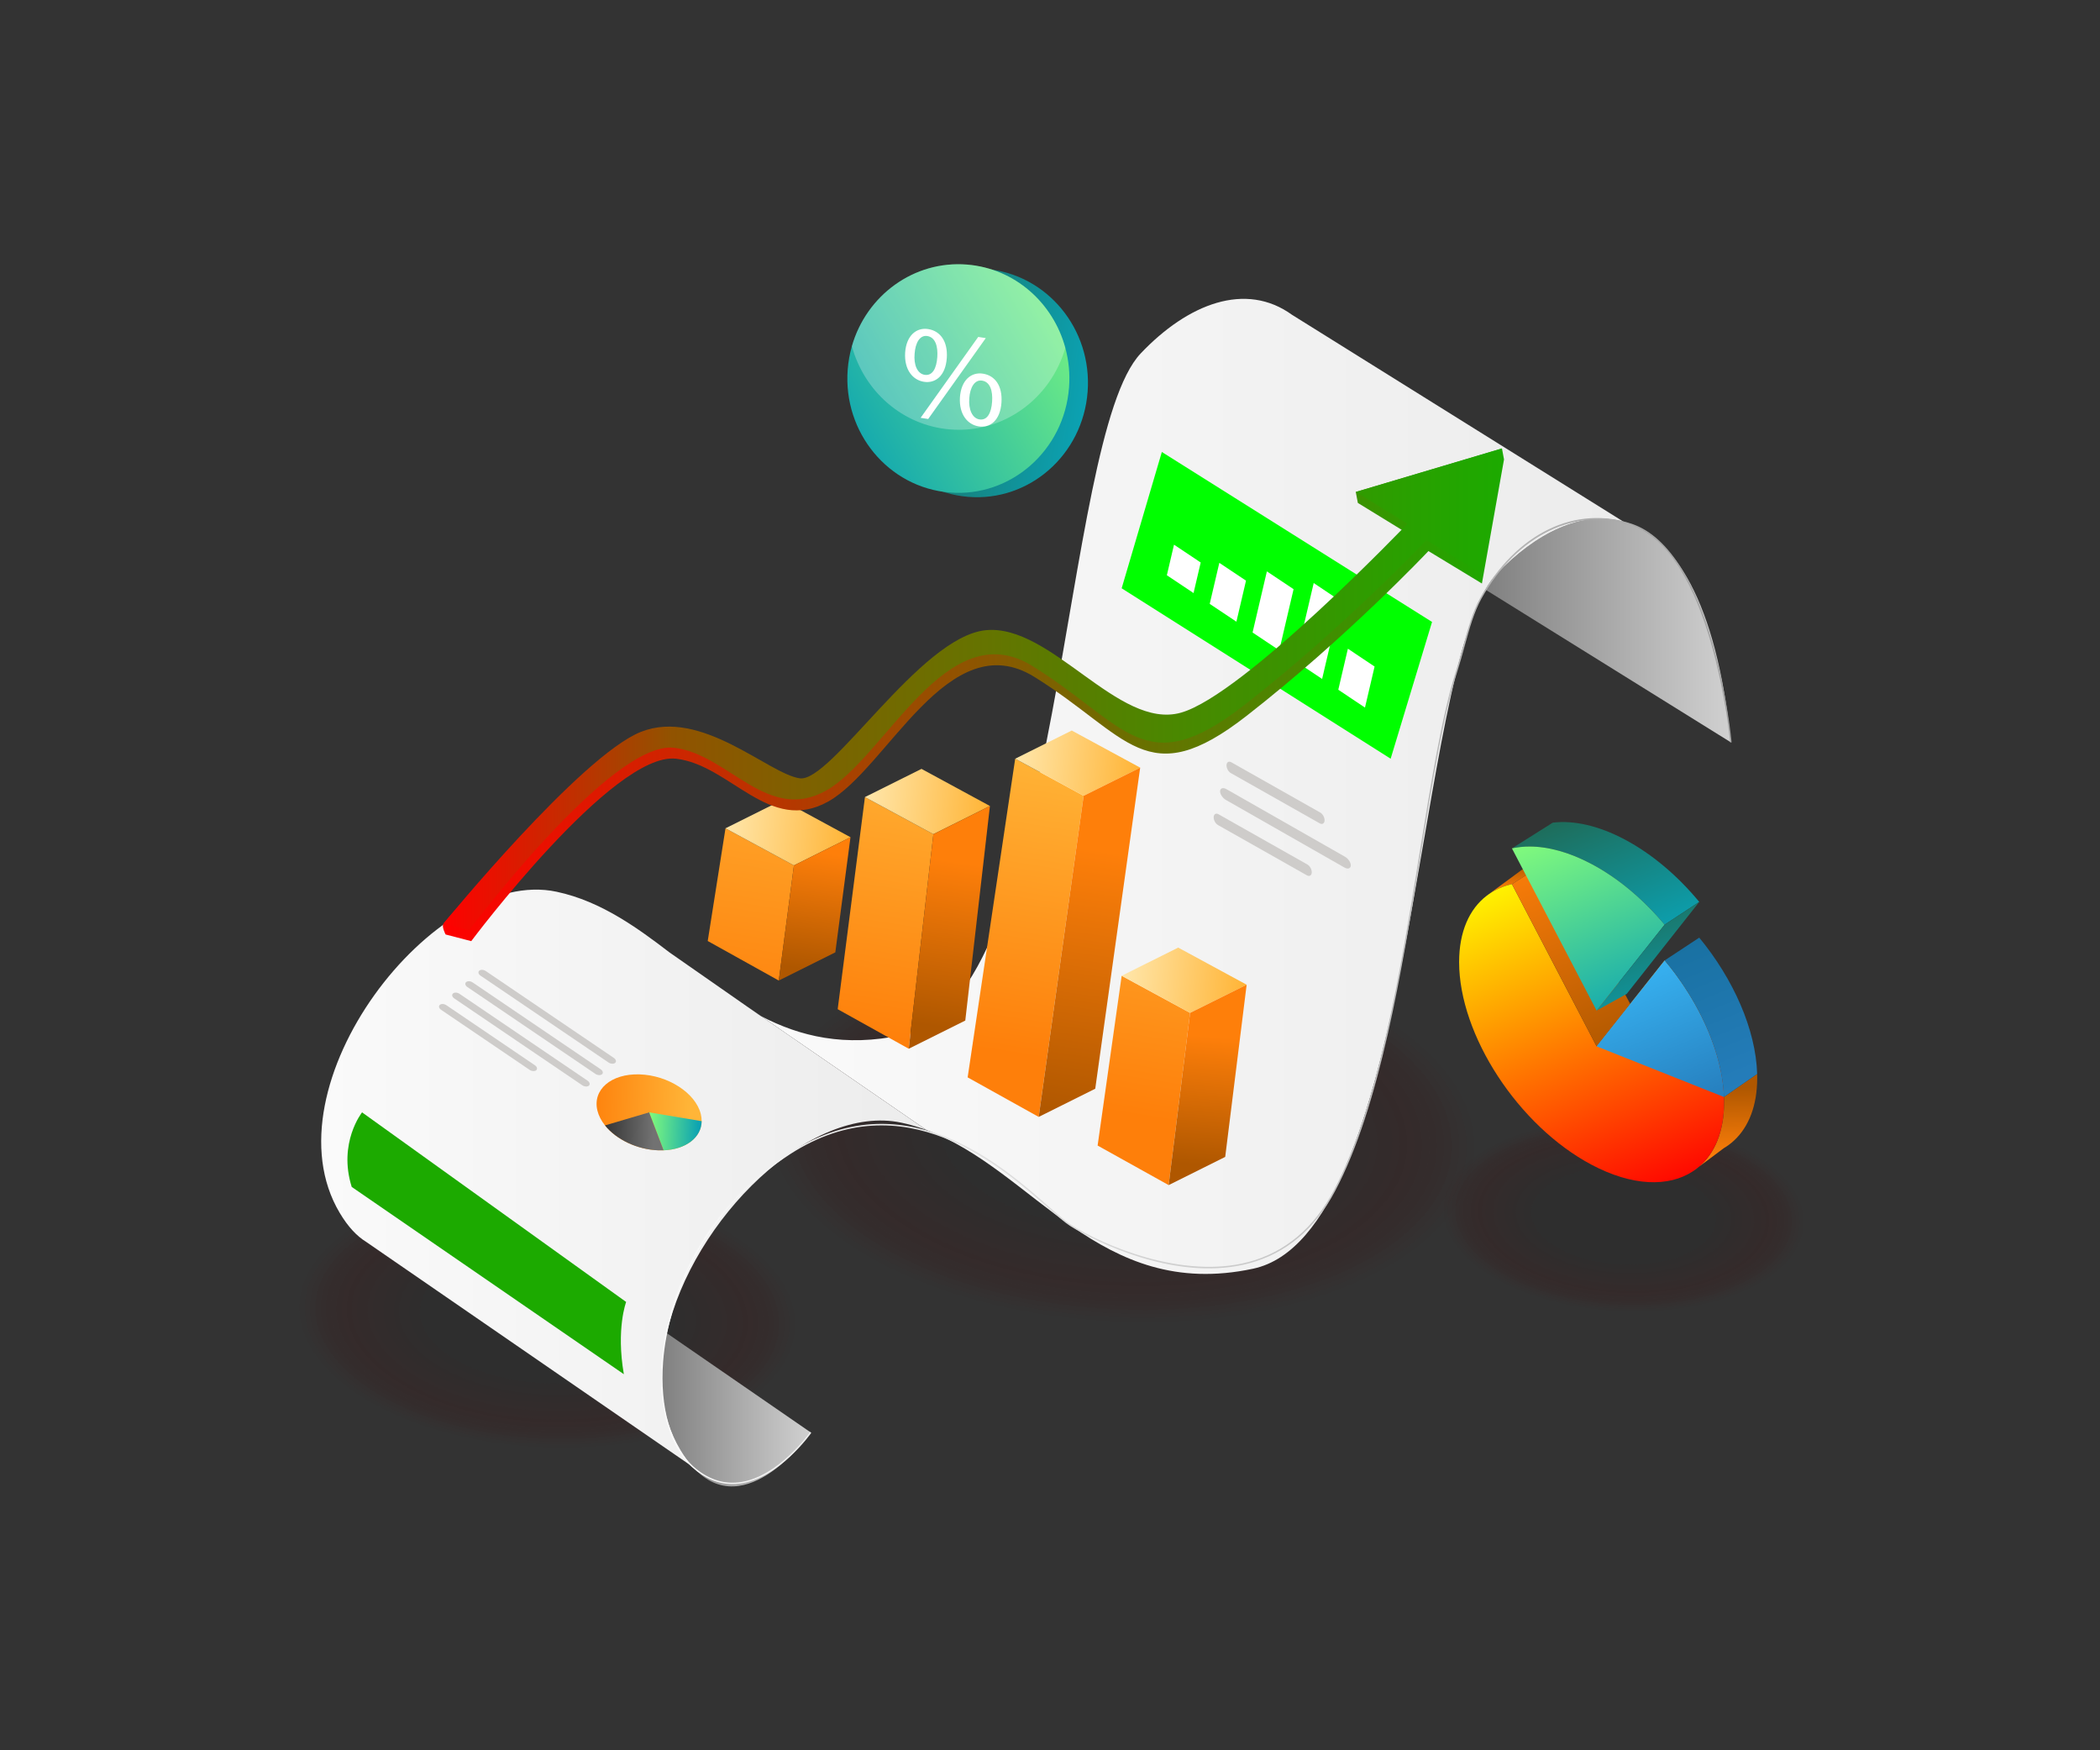 <svg version="1.2" xmlns="http://www.w3.org/2000/svg" viewBox="0 0 3000 2500" width="3000" height="2500">
	<rect x="0" y="0" width="3000" height="2500" fill="#333333" stroke="none"/>
	<defs>
		<linearGradient id="g1" x2="1" gradientUnits="userSpaceOnUse" gradientTransform="matrix(350.745,0,0,319.457,2122.004,740.908)">
			<stop offset="0" stop-color="#808080"/>
			<stop offset="1" stop-color="#d1d1d1"/>
		</linearGradient>
		<linearGradient id="g2" x2="1" gradientUnits="userSpaceOnUse" gradientTransform="matrix(213.006,0,0,218.84,945.153,1904.238)">
			<stop offset="0" stop-color="#808080"/>
			<stop offset="1" stop-color="#d1d1d1"/>
		</linearGradient>
		<linearGradient id="g3" x2="1" gradientUnits="userSpaceOnUse" gradientTransform="matrix(1232.148,0,0,1392.727,1087.327,426.868)">
			<stop offset="0" stop-color="#fafafa"/>
			<stop offset="1" stop-color="#ececec"/>
		</linearGradient>
		<linearGradient id="g4" x2="1" gradientUnits="userSpaceOnUse" gradientTransform="matrix(864.665,0,0,824.573,458.908,1270.707)">
			<stop offset="0" stop-color="#fafafa"/>
			<stop offset="1" stop-color="#ececec"/>
		</linearGradient>
		<linearGradient id="g5" x2="1" gradientUnits="userSpaceOnUse" gradientTransform="matrix(20.203,0,0,13.917,1067.124,1437.552)">
			<stop offset="0" stop-color="#fafafa"/>
			<stop offset="1" stop-color="#ececec"/>
		</linearGradient>
		<linearGradient id="g6" x2="1" gradientUnits="userSpaceOnUse" gradientTransform="matrix(1529.314,0,0,1379.898,944.431,739.901)">
			<stop offset="0" stop-color="#fbfbfb"/>
			<stop offset="1" stop-color="#a1a1a1"/>
		</linearGradient>
		<linearGradient id="g7" x2="1" gradientUnits="userSpaceOnUse" gradientTransform="matrix(313.816,47.379,-48.713,322.658,1262.679,361.824)">
			<stop offset="0" stop-color="#206751"/>
			<stop offset="1" stop-color="#0ba2b3"/>
		</linearGradient>
		<linearGradient id="g8" x2="1" gradientUnits="userSpaceOnUse" gradientTransform="matrix(-376.951,218.676,-221.827,-382.383,1698.437,642.468)">
			<stop offset="0" stop-color="#82fb7c"/>
			<stop offset="1" stop-color="#0ba2b3"/>
		</linearGradient>
		<linearGradient id="g9" x2="1" gradientUnits="userSpaceOnUse" gradientTransform="matrix(147.602,4.562,-3.254,105.3,839.884,1532.302)">
			<stop offset="0" stop-color="#fe7f0a"/>
			<stop offset="1" stop-color="#ffb538"/>
		</linearGradient>
		<linearGradient id="g10" x2="1" gradientUnits="userSpaceOnUse" gradientTransform="matrix(72.454,2.239,-1.59,51.445,927.315,1588.84)">
			<stop offset="0" stop-color="#82fb7c"/>
			<stop offset="1" stop-color="#0ba2b3"/>
		</linearGradient>
		<linearGradient id="g11" x2="1" gradientUnits="userSpaceOnUse" gradientTransform="matrix(75.337,2.328,-1.478,47.814,859.088,1586.732)">
			<stop offset="0" stop-color="#303030"/>
			<stop offset="1" stop-color="#727272"/>
		</linearGradient>
		<linearGradient id="g12" x2="1" gradientUnits="userSpaceOnUse" gradientTransform="matrix(75.972,-479.903,258.212,40.877,874.952,1447.142)">
			<stop offset="0" stop-color="#fe7f0a"/>
			<stop offset="1" stop-color="#ffb538"/>
		</linearGradient>
		<linearGradient id="g13" x2="1" gradientUnits="userSpaceOnUse" gradientTransform="matrix(178.545,16.119,-8.228,91.137,1036.426,1135.541)">
			<stop offset="0" stop-color="#ffe8ae"/>
			<stop offset="1" stop-color="#ffb538"/>
		</linearGradient>
		<linearGradient id="g14" x2="1" gradientUnits="userSpaceOnUse" gradientTransform="matrix(-22.904,166.252,-57.908,-7.978,1379.34,1246.393)">
			<stop offset="0" stop-color="#fe7f0a"/>
			<stop offset="1" stop-color="#af5700"/>
		</linearGradient>
		<linearGradient id="g15" x2="1" gradientUnits="userSpaceOnUse" gradientTransform="matrix(70.934,-448.082,153.122,24.24,822.993,1421.861)">
			<stop offset="0" stop-color="#fe7f0a"/>
			<stop offset="1" stop-color="#ffb538"/>
		</linearGradient>
		<linearGradient id="g16" x2="1" gradientUnits="userSpaceOnUse" gradientTransform="matrix(178.545,16.119,-8.228,91.137,1235.64,1090.939)">
			<stop offset="0" stop-color="#ffe8ae"/>
			<stop offset="1" stop-color="#ffb538"/>
		</linearGradient>
		<linearGradient id="g17" x2="1" gradientUnits="userSpaceOnUse" gradientTransform="matrix(-33.593,234.595,-54.031,-7.737,1861.959,1301.922)">
			<stop offset="0" stop-color="#fe7f0a"/>
			<stop offset="1" stop-color="#af5700"/>
		</linearGradient>
		<linearGradient id="g18" x2="1" gradientUnits="userSpaceOnUse" gradientTransform="matrix(68.767,-434.39,98.285,15.559,738.316,1394.332)">
			<stop offset="0" stop-color="#fe7f0a"/>
			<stop offset="1" stop-color="#ffb538"/>
		</linearGradient>
		<linearGradient id="g19" x2="1" gradientUnits="userSpaceOnUse" gradientTransform="matrix(178.545,16.119,-8.228,91.137,1450.285,1036.148)">
			<stop offset="0" stop-color="#ffe8ae"/>
			<stop offset="1" stop-color="#ffb538"/>
		</linearGradient>
		<linearGradient id="g20" x2="1" gradientUnits="userSpaceOnUse" gradientTransform="matrix(-54.97,381.182,-56.402,-8.134,2379.457,1331.293)">
			<stop offset="0" stop-color="#fe7f0a"/>
			<stop offset="1" stop-color="#af5700"/>
		</linearGradient>
		<linearGradient id="g21" x2="1" gradientUnits="userSpaceOnUse" gradientTransform="matrix(72.43,-457.531,181.618,28.751,1328.116,1548.173)">
			<stop offset="0" stop-color="#fe7f0a"/>
			<stop offset="1" stop-color="#ffb538"/>
		</linearGradient>
		<linearGradient id="g22" x2="1" gradientUnits="userSpaceOnUse" gradientTransform="matrix(178.545,16.119,-8.228,91.137,1602.381,1346.196)">
			<stop offset="0" stop-color="#ffe8ae"/>
			<stop offset="1" stop-color="#ffb538"/>
		</linearGradient>
		<linearGradient id="g23" x2="1" gradientUnits="userSpaceOnUse" gradientTransform="matrix(-15.269,183.443,-54.373,-4.526,2080.739,1509.576)">
			<stop offset="0" stop-color="#fe7f0a"/>
			<stop offset="1" stop-color="#af5700"/>
		</linearGradient>
		<linearGradient id="g24" x2="1" gradientUnits="userSpaceOnUse" gradientTransform="matrix(1515.919,0,0,703.74,632.674,640.537)">
			<stop offset="0" stop-color="#ff0000"/>
			<stop offset="1" stop-color="#1caa00"/>
		</linearGradient>
		<linearGradient id="g25" x2="1" gradientUnits="userSpaceOnUse" gradientTransform="matrix(1512.013,0,0,688.089,633.631,640.537)">
			<stop offset="0" stop-color="#ff0000"/>
			<stop offset=".216" stop-color="#915300"/>
			<stop offset="1" stop-color="#1caa00"/>
		</linearGradient>
		<linearGradient id="g26" x2="1" gradientUnits="userSpaceOnUse" gradientTransform="matrix(-2.345,-100.816,66.507,-1.547,2577.128,1651.844)">
			<stop offset="0" stop-color="#fe7f0a"/>
			<stop offset="1" stop-color="#af5700"/>
		</linearGradient>
		<linearGradient id="g27" x2="1" gradientUnits="userSpaceOnUse" gradientTransform="matrix(-0.925,-39.789,75.237,-1.75,2187.966,1272.591)">
			<stop offset="0" stop-color="#fe7f0a"/>
			<stop offset="1" stop-color="#af5700"/>
		</linearGradient>
		<linearGradient id="g28" x2="1" gradientUnits="userSpaceOnUse" gradientTransform="matrix(204.773,497.307,-319.964,131.75,1891.604,1342.258)">
			<stop offset="0" stop-color="#ffff00"/>
			<stop offset=".98" stop-color="#ff0000"/>
			<stop offset="1" stop-color="#ee4a42"/>
		</linearGradient>
		<linearGradient id="g29" x2="1" gradientUnits="userSpaceOnUse" gradientTransform="matrix(3.233,7.852,-30.495,12.557,2417.993,1667.173)">
			<stop offset="0" stop-color="#fe7f0a"/>
			<stop offset="1" stop-color="#ee4a42"/>
		</linearGradient>
		<linearGradient id="g30" x2="1" gradientUnits="userSpaceOnUse" gradientTransform="matrix(118.994,288.987,-96.754,39.84,1955.299,1310.337)">
			<stop offset="0" stop-color="#fe7f0a"/>
			<stop offset="1" stop-color="#af5700"/>
		</linearGradient>
		<linearGradient id="g31" x2="1" gradientUnits="userSpaceOnUse" gradientTransform="matrix(90.402,219.549,-245.059,100.906,2188.372,1162.454)">
			<stop offset="0" stop-color="#206751"/>
			<stop offset="1" stop-color="#0ba2b3"/>
		</linearGradient>
		<linearGradient id="g32" x2="1" gradientUnits="userSpaceOnUse" gradientTransform="matrix(114.125,277.162,-170.618,70.254,2063.038,1248.995)">
			<stop offset="0" stop-color="#82fb7c"/>
			<stop offset="1" stop-color="#0ba2b3"/>
		</linearGradient>
		<linearGradient id="g33" x2="1" gradientUnits="userSpaceOnUse" gradientTransform="matrix(75.914,184.362,-409.365,168.562,2218.651,1313.82)">
			<stop offset="0" stop-color="#206751"/>
			<stop offset="1" stop-color="#0ba2b3"/>
		</linearGradient>
		<linearGradient id="g34" x2="1" gradientUnits="userSpaceOnUse" gradientTransform="matrix(95.053,230.844,-169.021,69.597,2200.526,1404.896)">
			<stop offset="0" stop-color="#3abaf9"/>
			<stop offset="1" stop-color="#267ebd"/>
		</linearGradient>
		<linearGradient id="g35" x2="1" gradientUnits="userSpaceOnUse" gradientTransform="matrix(99.298,241.152,-82.096,33.804,2186.827,1418.014)">
			<stop offset="0" stop-color="#1870a0"/>
			<stop offset="1" stop-color="#267ebd"/>
		</linearGradient>
	</defs>
	<style>
		.s0 { opacity: 0;fill: #4c0000 } 
		.s1 { opacity: .04;fill: #4a0101 } 
		.s2 { opacity: .08;fill: #480202 } 
		.s3 { opacity: .11;fill: #460303 } 
		.s4 { opacity: .15;fill: #440404 } 
		.s5 { opacity: .19;fill: #420505 } 
		.s6 { opacity: .23;fill: #400606 } 
		.s7 { opacity: .27;fill: #3e0606 } 
		.s8 { opacity: .31;fill: #3c0707 } 
		.s9 { opacity: .35;fill: #3a0808 } 
		.s10 { opacity: .38;fill: #380909 } 
		.s11 { opacity: .42;fill: #360a0a } 
		.s12 { opacity: .46;fill: #340b0b } 
		.s13 { opacity: .5;fill: #330c0c } 
		.s14 { opacity: .54;fill: #310d0d } 
		.s15 { opacity: .58;fill: #2f0e0e } 
		.s16 { opacity: .62;fill: #2d0f0f } 
		.s17 { opacity: .65;fill: #2b1010 } 
		.s18 { opacity: .69;fill: #291111 } 
		.s19 { opacity: .73;fill: #271212 } 
		.s20 { opacity: .77;fill: #251212 } 
		.s21 { opacity: .81;fill: #231313 } 
		.s22 { opacity: .85;fill: #211414 } 
		.s23 { opacity: .89;fill: #1f1515 } 
		.s24 { opacity: .92;fill: #1d1616 } 
		.s25 { opacity: .96;fill: #1b1717 } 
		.s26 { fill: #191818 } 
		.s27 { fill: url(#g1) } 
		.s28 { fill: url(#g2) } 
		.s29 { fill: url(#g3) } 
		.s30 { fill: url(#g4) } 
		.s31 { fill: url(#g5) } 
		.s32 { fill: url(#g6) } 
		.s33 { fill: url(#g7) } 
		.s34 { fill: url(#g8) } 
		.s35 { opacity: .26;fill: #fefefe } 
		.s36 { fill: #ffffff } 
		.s37 { fill: #00ff00 } 
		.s38 { fill: url(#g9) } 
		.s39 { fill: url(#g10) } 
		.s40 { fill: url(#g11) } 
		.s41 { fill: #ceccca } 
		.s42 { fill: url(#g12) } 
		.s43 { fill: url(#g13) } 
		.s44 { fill: url(#g14) } 
		.s45 { fill: url(#g15) } 
		.s46 { fill: url(#g16) } 
		.s47 { fill: url(#g17) } 
		.s48 { fill: url(#g18) } 
		.s49 { fill: url(#g19) } 
		.s50 { fill: url(#g20) } 
		.s51 { fill: url(#g21) } 
		.s52 { fill: url(#g22) } 
		.s53 { fill: url(#g23) } 
		.s54 { fill: url(#g24) } 
		.s55 { fill: url(#g25) } 
		.s56 { fill: #1caa00 } 
		.s57 { fill: url(#g26) } 
		.s58 { fill: url(#g27) } 
		.s59 { fill: url(#g28) } 
		.s60 { fill: url(#g29) } 
		.s61 { fill: url(#g30) } 
		.s62 { fill: url(#g31) } 
		.s63 { fill: url(#g32) } 
		.s64 { fill: url(#g33) } 
		.s65 { fill: url(#g34) } 
		.s66 { fill: url(#g35) } 
	</style>
	<g id="_Artboards_">
	</g>
	<g id="Layer 4">
		<g id="&lt;Group&gt;">
			<g id="&lt;Group&gt;" style="opacity: .2">
				<path id="&lt;Path&gt;" class="s0" d="m1150.15 1896.89c-5.05 107.52-174.09 186.95-377.58 177.4-203.48-9.55-364.34-104.46-359.3-211.99 5.05-107.53 174.1-186.96 377.58-177.4 203.48 9.55 364.35 104.46 359.3 211.99z"/>
				<path id="&lt;Path&gt;" class="s1" d="m1142.69 1896.54c-4.94 105.35-170.57 183.16-369.93 173.81-199.37-9.36-356.97-102.35-352.03-207.7 4.95-105.35 170.57-183.17 369.93-173.81 199.37 9.35 356.98 102.34 352.03 207.7z"/>
				<path id="&lt;Path&gt;" class="s2" d="m1135.23 1896.19c-4.84 103.17-167.04 179.38-362.29 170.22-195.24-9.17-349.59-100.24-344.75-203.41 4.84-103.18 167.04-179.39 362.29-170.22 195.24 9.16 349.6 100.23 344.75 203.41z"/>
				<path id="&lt;Path&gt;" class="s3" d="m1127.78 1895.84c-4.74 100.99-163.53 175.6-354.65 166.62-191.13-8.97-342.22-98.11-337.48-199.11 4.74-101 163.52-175.6 354.64-166.63 191.13 8.97 342.23 98.12 337.49 199.12z"/>
				<path id="&lt;Path&gt;" class="s4" d="m1120.32 1895.49c-4.64 98.82-160 171.81-347.01 163.03-187-8.77-334.84-96-330.2-194.82 4.63-98.82 159.99-171.82 347-163.04 187.01 8.78 334.84 96 330.21 194.83z"/>
				<path id="&lt;Path&gt;" class="s5" d="m1112.86 1895.14c-4.54 96.64-156.47 168.03-339.36 159.44-182.89-8.58-327.47-93.89-322.94-190.53 4.54-96.65 156.48-168.03 339.36-159.45 182.89 8.59 327.47 93.89 322.94 190.54z"/>
				<path id="&lt;Path&gt;" class="s6" d="m1105.4 1894.78c-4.43 94.47-152.95 164.25-331.72 155.86-178.76-8.39-320.09-91.77-315.66-186.24 4.44-94.47 152.95-164.25 331.72-155.86 178.77 8.39 320.09 91.78 315.66 186.24z"/>
				<path id="&lt;Path&gt;" class="s7" d="m1097.94 1894.43c-4.33 92.3-149.42 160.47-324.07 152.27-174.65-8.2-312.72-89.66-308.39-181.95 4.33-92.29 149.43-160.46 324.07-152.27 174.65 8.2 312.72 89.66 308.39 181.95z"/>
				<path id="&lt;Path&gt;" class="s8" d="m1090.48 1894.08c-4.23 90.12-145.9 156.68-316.43 148.68-170.53-8.01-305.34-87.55-301.11-177.66 4.23-90.11 145.9-156.68 316.43-148.67 170.53 8 305.34 87.54 301.11 177.65z"/>
				<path id="&lt;Path&gt;" class="s9" d="m1083.02 1893.73c-4.12 87.94-142.37 152.9-308.78 145.09-166.41-7.81-297.97-85.43-293.84-173.37 4.13-87.94 142.37-152.89 308.78-145.08 166.42 7.81 297.97 85.43 293.84 173.36z"/>
				<path id="&lt;Path&gt;" class="s10" d="m1075.57 1893.38c-4.03 85.77-138.86 149.11-301.15 141.5-162.29-7.62-290.59-83.32-286.56-169.08 4.02-85.76 138.85-149.11 301.14-141.49 162.29 7.62 290.59 83.31 286.57 169.07z"/>
				<path id="&lt;Path&gt;" class="s11" d="m1068.11 1893.03c-3.93 83.59-135.33 145.33-293.5 137.9-158.17-7.42-283.22-81.2-279.29-164.78 3.92-83.58 135.32-145.32 293.49-137.9 158.18 7.42 283.22 81.2 279.3 164.78z"/>
				<path id="&lt;Path&gt;" class="s12" d="m1060.65 1892.68c-3.82 81.41-131.8 141.54-285.86 134.31-154.05-7.23-275.84-79.08-272.02-160.49 3.82-81.41 131.81-141.54 285.86-134.31 154.05 7.23 275.84 79.09 272.02 160.49z"/>
				<path id="&lt;Path&gt;" class="s13" d="m1053.19 1892.33c-3.72 79.23-128.28 137.76-278.21 130.72-149.94-7.04-268.47-76.97-264.75-156.2 3.72-79.23 128.28-137.75 278.21-130.72 149.94 7.04 268.47 76.97 264.75 156.2z"/>
				<path id="&lt;Path&gt;" class="s14" d="m1045.73 1891.98c-3.61 77.06-124.75 133.97-270.57 127.13-145.81-6.84-261.09-74.86-257.47-151.91 3.62-77.05 124.76-133.97 270.57-127.13 145.81 6.85 261.09 74.86 257.47 151.91z"/>
				<path id="&lt;Path&gt;" class="s15" d="m1038.27 1891.63c-3.51 74.88-121.23 130.19-262.92 123.54-141.7-6.65-253.71-72.74-250.2-147.62 3.51-74.88 121.23-130.19 262.92-123.53 141.7 6.65 253.72 72.74 250.2 147.61z"/>
				<path id="&lt;Path&gt;" class="s16" d="m1030.82 1891.28c-3.42 72.7-117.71 126.4-255.29 119.95-137.57-6.46-246.33-70.63-242.92-143.33 3.41-72.7 117.7-126.4 255.28-119.94 137.58 6.45 246.34 70.62 242.93 143.32z"/>
				<path id="&lt;Path&gt;" class="s17" d="m1023.36 1890.93c-3.31 70.53-114.18 122.62-247.64 116.36-133.46-6.27-238.96-68.52-235.65-139.04 3.31-70.52 114.18-122.62 247.63-116.35 133.46 6.26 238.97 68.51 235.66 139.03z"/>
				<path id="&lt;Path&gt;" class="s18" d="m1015.9 1890.58c-3.21 68.35-110.66 118.84-240 112.76-129.33-6.07-231.58-66.39-228.38-134.74 3.21-68.35 110.66-118.83 240-112.76 129.34 6.07 231.59 66.4 228.38 134.74z"/>
				<path id="&lt;Path&gt;" class="s19" d="m1008.44 1890.23c-3.11 66.17-107.13 115.05-232.35 109.17-125.22-5.87-224.21-64.28-221.11-130.45 3.11-66.17 107.14-115.05 232.35-109.17 125.22 5.88 224.22 64.28 221.11 130.45z"/>
				<path id="&lt;Path&gt;" class="s20" d="m1000.98 1889.88c-3 64-103.61 111.27-224.71 105.58-121.1-5.68-216.83-62.17-213.83-126.16 3.01-63.99 103.61-111.26 224.71-105.58 121.1 5.69 216.84 62.17 213.83 126.16z"/>
				<path id="&lt;Path&gt;" class="s21" d="m993.52 1889.53c-2.9 61.82-100.08 107.48-217.06 101.99-116.98-5.49-209.46-60.05-206.56-121.87 2.9-61.82 100.08-107.48 217.06-101.99 116.99 5.49 209.46 60.06 206.56 121.87z"/>
				<path id="&lt;Path&gt;" class="s22" d="m986.06 1889.18c-2.79 59.64-96.56 103.7-209.42 98.4-112.86-5.3-202.08-57.94-199.28-117.58 2.8-59.64 96.56-103.69 209.42-98.4 112.86 5.3 202.08 57.94 199.28 117.58z"/>
				<path id="&lt;Path&gt;" class="s23" d="m978.61 1888.83c-2.7 57.47-93.04 99.91-201.78 94.81-108.74-5.11-194.71-55.83-192.01-113.29 2.69-57.46 93.03-99.91 201.78-94.8 108.74 5.1 194.7 55.82 192.01 113.28z"/>
				<path id="&lt;Path&gt;" class="s24" d="m971.15 1888.48c-2.6 55.29-89.51 96.13-194.14 91.22-104.62-4.91-187.33-53.71-184.73-109 2.59-55.29 89.51-96.12 194.13-91.21 104.62 4.91 187.33 53.71 184.74 108.99z"/>
				<path id="&lt;Path&gt;" class="s25" d="m963.69 1888.13c-2.49 53.11-85.99 92.34-186.49 87.63-100.51-4.72-179.96-51.6-177.47-104.71 2.5-53.11 85.99-92.34 186.5-87.62 100.5 4.72 179.95 51.59 177.46 104.7z"/>
				<path id="&lt;Path&gt;" class="s26" d="m956.23 1887.78c-2.39 50.94-82.46 88.56-178.85 84.03-96.38-4.52-172.58-49.48-170.19-100.41 2.39-50.93 82.47-88.55 178.85-84.03 96.38 4.52 172.58 49.48 170.19 100.41z"/>
			</g>
			<g id="&lt;Group&gt;" style="opacity: .2">
				<path id="&lt;Path&gt;" class="s0" d="m2126.89 1645.49c-7.19 153.08-247.84 266.15-537.52 252.55-289.68-13.6-518.68-148.71-511.5-301.79 7.19-153.08 247.84-266.15 537.52-252.55 289.68 13.6 518.69 148.71 511.5 301.79z"/>
				<path id="&lt;Path&gt;" class="s1" d="m2116.27 1644.99c-7.04 149.98-242.82 260.76-526.64 247.44-283.81-13.32-508.18-145.7-501.14-295.68 7.04-149.98 242.82-260.76 526.64-247.44 283.81 13.32 508.18 145.7 501.14 295.68z"/>
				<path id="&lt;Path&gt;" class="s2" d="m2105.65 1644.49c-6.89 146.88-237.8 255.37-515.75 242.33-277.95-13.05-497.69-142.69-490.79-289.57 6.89-146.88 237.8-255.38 515.76-242.33 277.95 13.05 497.68 142.69 490.78 289.57z"/>
				<path id="&lt;Path&gt;" class="s3" d="m2095.04 1643.99c-6.75 143.79-232.79 249.99-504.88 237.22-272.09-12.77-487.18-139.69-480.43-283.47 6.74-143.78 232.79-249.98 504.87-237.21 272.09 12.77 487.19 139.68 480.44 283.46z"/>
				<path id="&lt;Path&gt;" class="s4" d="m2084.42 1643.5c-6.6 140.68-227.77 244.59-494 232.1-266.22-12.5-476.68-136.68-470.08-277.36 6.61-140.68 227.78-244.59 494-232.1 266.22 12.5 476.68 136.68 470.08 277.36z"/>
				<path id="&lt;Path&gt;" class="s5" d="m2073.8 1643c-6.46 137.58-222.75 239.21-483.11 226.99-260.36-12.23-466.19-133.67-459.73-271.25 6.46-137.58 222.76-239.21 483.12-226.99 260.35 12.23 466.18 133.67 459.72 271.25z"/>
				<path id="&lt;Path&gt;" class="s6" d="m2063.18 1642.5c-6.31 134.48-217.73 233.82-472.23 221.87-254.49-11.94-455.68-130.65-449.37-265.13 6.31-134.48 217.74-233.82 472.23-221.87 254.5 11.94 455.69 130.65 449.37 265.13z"/>
				<path id="&lt;Path&gt;" class="s7" d="m2052.57 1642c-6.17 131.39-212.73 228.43-461.36 216.76-248.63-11.67-445.18-127.64-439.01-259.02 6.16-131.39 212.72-228.43 461.35-216.76 248.63 11.67 445.18 127.64 439.02 259.02z"/>
				<path id="&lt;Path&gt;" class="s8" d="m2041.95 1641.5c-6.02 128.29-207.71 223.05-450.47 211.65-242.77-11.39-434.69-124.63-428.67-252.91 6.03-128.29 207.71-223.05 450.48-211.65 242.76 11.39 434.68 124.63 428.66 252.91z"/>
				<path id="&lt;Path&gt;" class="s9" d="m2031.33 1641c-5.88 125.19-202.69 217.66-439.59 206.54-236.9-11.12-424.18-121.62-418.31-246.8 5.88-125.19 202.69-217.66 439.59-206.54 236.9 11.12 424.19 121.62 418.31 246.8z"/>
				<path id="&lt;Path&gt;" class="s10" d="m2020.71 1640.51c-5.73 122.08-197.67 212.27-428.71 201.42-231.03-10.84-413.68-118.61-407.95-240.7 5.73-122.09 197.67-212.27 428.71-201.42 231.04 10.84 413.68 118.61 407.95 240.7z"/>
				<path id="&lt;Path&gt;" class="s11" d="m2010.09 1640.01c-5.58 118.99-192.65 206.88-417.82 196.31-225.18-10.57-403.19-115.6-397.6-234.59 5.58-118.99 192.65-206.88 417.82-196.31 225.18 10.57 403.19 115.6 397.6 234.59z"/>
				<path id="&lt;Path&gt;" class="s12" d="m1999.48 1639.51c-5.44 115.89-187.64 201.49-406.95 191.2-219.31-10.3-392.68-112.59-387.24-228.48 5.44-115.89 187.63-201.49 406.94-191.2 219.31 10.29 392.69 112.59 387.25 228.48z"/>
				<path id="&lt;Path&gt;" class="s13" d="m1988.86 1639.01c-5.3 112.79-182.62 196.11-396.07 186.09-213.44-10.02-382.18-109.58-376.89-222.37 5.3-112.79 182.62-196.11 396.07-186.09 213.44 10.02 382.18 109.58 376.89 222.37z"/>
				<path id="&lt;Path&gt;" class="s14" d="m1978.24 1638.51c-5.15 109.7-177.6 190.72-385.18 180.98-207.58-9.75-371.69-106.57-366.54-216.26 5.15-109.7 177.6-190.72 385.18-180.98 207.59 9.75 371.69 106.57 366.54 216.26z"/>
				<path id="&lt;Path&gt;" class="s15" d="m1967.62 1638.01c-5 106.6-172.58 185.34-374.3 175.87-201.72-9.47-361.18-103.56-356.18-210.15 5-106.6 172.58-185.34 374.3-175.87 201.72 9.47 361.19 103.56 356.18 210.15z"/>
				<path id="&lt;Path&gt;" class="s16" d="m1957.01 1637.52c-4.86 103.49-167.57 179.94-363.43 170.75-195.85-9.2-350.68-100.55-345.82-204.05 4.86-103.49 167.56-179.94 363.42-170.75 195.85 9.2 350.68 100.55 345.83 204.05z"/>
				<path id="&lt;Path&gt;" class="s17" d="m1946.39 1637.02c-4.72 100.39-162.55 174.55-352.54 165.63-189.99-8.91-340.19-97.53-335.47-197.93 4.71-100.39 162.55-174.55 352.53-165.64 189.99 8.92 340.19 97.54 335.48 197.94z"/>
				<path id="&lt;Path&gt;" class="s18" d="m1935.77 1636.52c-4.57 97.3-157.53 169.17-341.66 160.52-184.12-8.64-329.68-94.52-325.12-191.82 4.57-97.3 157.54-169.17 341.66-160.52 184.13 8.64 329.69 94.52 325.12 191.82z"/>
				<path id="&lt;Path&gt;" class="s19" d="m1925.15 1636.02c-4.42 94.2-152.51 163.78-330.78 155.41-178.26-8.36-319.18-91.51-314.76-185.71 4.42-94.2 152.52-163.78 330.78-155.41 178.26 8.36 319.18 91.51 314.76 185.71z"/>
				<path id="&lt;Path&gt;" class="s20" d="m1914.53 1635.52c-4.27 91.1-147.49 158.39-319.89 150.3-172.4-8.09-308.69-88.5-304.41-179.6 4.28-91.1 147.5-158.4 319.89-150.3 172.4 8.09 308.69 88.5 304.41 179.6z"/>
				<path id="&lt;Path&gt;" class="s21" d="m1903.92 1635.02c-4.14 88.01-142.49 153.01-309.02 145.19-166.53-7.82-298.18-85.49-294.05-173.49 4.13-88.01 142.48-153.01 309.01-145.19 166.53 7.81 298.19 85.49 294.06 173.49z"/>
				<path id="&lt;Path&gt;" class="s22" d="m1893.3 1634.53c-3.99 84.9-137.47 147.61-298.13 140.07-160.67-7.54-287.69-82.48-283.71-167.39 3.99-84.9 137.47-147.61 298.14-140.07 160.67 7.54 287.68 82.48 283.7 167.39z"/>
				<path id="&lt;Path&gt;" class="s23" d="m1882.68 1634.03c-3.84 81.8-132.45 142.23-287.25 134.96-154.81-7.27-277.19-79.47-273.35-161.28 3.84-81.8 132.45-142.23 287.25-134.96 154.81 7.27 277.19 79.47 273.35 161.28z"/>
				<path id="&lt;Path&gt;" class="s24" d="m1872.06 1633.53c-3.69 78.7-127.43 136.84-276.37 129.85-148.94-6.99-266.68-76.46-262.99-155.17 3.7-78.7 127.43-136.84 276.37-129.85 148.94 6.99 266.69 76.46 262.99 155.17z"/>
				<path id="&lt;Path&gt;" class="s25" d="m1861.44 1633.03c-3.54 75.61-122.41 131.45-265.48 124.74-143.08-6.72-256.19-73.45-252.64-149.06 3.55-75.61 122.41-131.45 265.49-124.74 143.07 6.72 256.18 73.45 252.63 149.06z"/>
				<path id="&lt;Path&gt;" class="s26" d="m1850.83 1632.53c-3.41 72.51-117.4 126.07-254.61 119.63-137.21-6.44-245.69-70.44-242.28-142.95 3.4-72.51 117.39-126.07 254.6-119.63 137.22 6.44 245.69 70.44 242.29 142.95z"/>
			</g>
			<g id="&lt;Group&gt;" style="opacity: .2">
				<path id="&lt;Path&gt;" class="s0" d="m2587.07 1749.07c-3.66 78.1-126.44 135.78-274.23 128.85-147.79-6.94-264.63-75.87-260.96-153.97 3.67-78.1 126.44-135.79 274.23-128.85 147.79 6.94 264.63 75.87 260.96 153.97z"/>
				<path id="&lt;Path&gt;" class="s1" d="m2581.66 1748.82c-3.59 76.51-123.89 133.03-268.69 126.23-144.79-6.79-259.26-74.33-255.67-150.85 3.59-76.51 123.88-133.03 268.68-126.24 144.8 6.8 259.27 74.34 255.68 150.86z"/>
				<path id="&lt;Path&gt;" class="s2" d="m2576.24 1748.56c-3.52 74.94-121.33 130.29-263.13 123.63-141.81-6.65-253.91-72.8-250.4-147.73 3.52-74.94 121.33-130.29 263.13-123.63 141.81 6.65 253.92 72.8 250.4 147.73z"/>
				<path id="&lt;Path&gt;" class="s3" d="m2570.82 1748.31c-3.44 73.35-118.76 127.54-257.58 121.02-138.81-6.52-248.55-71.26-245.11-144.62 3.44-73.35 118.77-127.54 257.58-121.02 138.81 6.51 248.55 71.26 245.11 144.62z"/>
				<path id="&lt;Path&gt;" class="s4" d="m2565.41 1748.05c-3.37 71.78-116.21 124.79-252.03 118.42-135.83-6.38-243.2-69.73-239.83-141.51 3.37-71.77 116.2-124.78 252.03-118.41 135.82 6.38 243.19 69.73 239.83 141.5z"/>
				<path id="&lt;Path&gt;" class="s5" d="m2559.99 1747.8c-3.3 70.19-113.65 122.04-246.48 115.8-132.83-6.23-237.84-68.19-234.54-138.38 3.29-70.19 113.64-122.04 246.47-115.81 132.83 6.24 237.84 68.2 234.55 138.39z"/>
				<path id="&lt;Path&gt;" class="s6" d="m2554.57 1747.54c-3.22 68.62-111.08 119.3-240.92 113.2-129.84-6.09-232.49-66.65-229.27-135.27 3.22-68.61 111.09-119.29 240.93-113.19 129.84 6.09 232.48 66.65 229.26 135.26z"/>
				<path id="&lt;Path&gt;" class="s7" d="m2549.15 1747.29c-3.14 67.03-108.52 116.54-235.37 110.59-126.85-5.96-227.13-65.12-223.98-132.15 3.15-67.03 108.53-116.55 235.37-110.59 126.85 5.95 227.13 65.12 223.98 132.15z"/>
				<path id="&lt;Path&gt;" class="s8" d="m2543.74 1747.04c-3.07 65.45-105.97 113.79-229.83 107.98-123.85-5.82-221.77-63.59-218.69-129.04 3.07-65.45 105.96-113.79 229.82-107.98 123.85 5.82 221.77 63.59 218.7 129.04z"/>
				<path id="&lt;Path&gt;" class="s9" d="m2538.32 1746.78c-3 63.87-103.41 111.05-224.27 105.37-120.86-5.67-216.41-62.04-213.42-125.91 3-63.87 103.41-111.05 224.27-105.38 120.87 5.68 216.42 62.05 213.42 125.92z"/>
				<path id="&lt;Path&gt;" class="s10" d="m2532.9 1746.53c-2.92 62.29-100.84 108.29-218.72 102.76-117.87-5.53-211.05-60.51-208.13-122.8 2.92-62.29 100.85-108.3 218.72-102.76 117.87 5.53 211.06 60.51 208.13 122.8z"/>
				<path id="&lt;Path&gt;" class="s11" d="m2527.49 1746.27c-2.85 60.71-98.29 105.55-213.17 100.16-114.88-5.39-205.7-58.98-202.85-119.69 2.85-60.7 98.29-105.54 213.17-100.15 114.88 5.39 205.69 58.98 202.85 119.68z"/>
				<path id="&lt;Path&gt;" class="s12" d="m2522.07 1746.02c-2.78 59.12-95.73 102.8-207.62 97.55-111.89-5.26-200.34-57.44-197.57-116.57 2.78-59.13 95.73-102.8 207.62-97.55 111.89 5.25 200.34 57.44 197.57 116.57z"/>
				<path id="&lt;Path&gt;" class="s13" d="m2516.65 1745.76c-2.7 57.55-93.17 100.06-202.06 94.94-108.9-5.11-194.99-55.9-192.29-113.45 2.7-57.54 93.17-100.05 202.07-94.94 108.89 5.12 194.98 55.91 192.28 113.45z"/>
				<path id="&lt;Path&gt;" class="s14" d="m2511.23 1745.51c-2.62 55.96-90.6 97.3-196.51 92.33-105.9-4.97-189.63-54.37-187-110.33 2.63-55.97 90.61-97.3 196.51-92.33 105.91 4.97 189.63 54.37 187 110.33z"/>
				<path id="&lt;Path&gt;" class="s15" d="m2505.82 1745.26c-2.55 54.38-88.05 94.55-190.96 89.72-102.92-4.83-184.28-52.84-181.72-107.22 2.55-54.38 88.04-94.55 190.96-89.72 102.91 4.83 184.27 52.83 181.72 107.22z"/>
				<path id="&lt;Path&gt;" class="s16" d="m2500.4 1745c-2.48 52.8-85.49 91.81-185.41 87.12-99.92-4.69-178.92-51.3-176.44-104.1 2.48-52.81 85.49-91.81 185.41-87.12 99.93 4.69 178.92 51.3 176.44 104.1z"/>
				<path id="&lt;Path&gt;" class="s17" d="m2494.98 1744.75c-2.4 51.22-82.93 89.05-179.86 84.5-96.93-4.55-173.55-49.76-171.15-100.98 2.4-51.22 82.93-89.06 179.86-84.51 96.93 4.55 173.56 49.77 171.15 100.99z"/>
				<path id="&lt;Path&gt;" class="s18" d="m2489.57 1744.49c-2.33 49.64-80.37 86.31-174.31 81.9-93.94-4.41-168.2-48.23-165.87-97.87 2.33-49.64 80.37-86.3 174.3-81.89 93.94 4.41 168.21 48.22 165.88 97.86z"/>
				<path id="&lt;Path&gt;" class="s19" d="m2484.15 1744.24c-2.26 48.06-77.81 83.56-168.76 79.29-90.94-4.27-162.84-46.69-160.59-94.75 2.26-48.06 77.81-83.56 168.76-79.29 90.95 4.27 162.84 46.69 160.59 94.75z"/>
				<path id="&lt;Path&gt;" class="s20" d="m2478.73 1743.98c-2.18 46.48-75.25 80.81-163.2 76.69-87.96-4.13-157.49-45.16-155.31-91.64 2.18-46.48 75.25-80.81 163.21-76.68 87.95 4.13 157.48 45.16 155.3 91.63z"/>
				<path id="&lt;Path&gt;" class="s21" d="m2473.32 1743.73c-2.11 44.9-72.7 78.06-157.66 74.07-84.96-3.99-152.13-43.62-150.02-88.51 2.11-44.9 72.69-78.06 157.65-74.08 84.96 3.99 152.13 43.62 150.03 88.52z"/>
				<path id="&lt;Path&gt;" class="s22" d="m2467.9 1743.48c-2.03 43.31-70.13 75.31-152.1 71.46-81.98-3.85-146.78-42.08-144.74-85.4 2.03-43.31 70.13-75.31 152.1-71.46 81.97 3.85 146.77 42.08 144.74 85.4z"/>
				<path id="&lt;Path&gt;" class="s23" d="m2462.48 1743.22c-1.96 41.74-67.57 72.56-146.55 68.86-78.98-3.71-141.42-40.55-139.46-82.28 1.96-41.74 67.57-72.57 146.55-68.86 78.98 3.71 141.42 40.55 139.46 82.28z"/>
				<path id="&lt;Path&gt;" class="s24" d="m2457.06 1742.97c-1.88 40.15-65.01 69.81-141 66.25-75.98-3.57-136.06-39.02-134.17-79.17 1.88-40.15 65.01-69.81 141-66.25 75.99 3.57 136.06 39.01 134.17 79.17z"/>
				<path id="&lt;Path&gt;" class="s25" d="m2451.65 1742.71c-1.81 38.58-62.46 67.07-135.45 63.64-73-3.42-130.7-37.47-128.89-76.05 1.81-38.57 62.45-67.06 135.44-63.63 73 3.42 130.71 37.47 128.9 76.04z"/>
				<path id="&lt;Path&gt;" class="s26" d="m2446.23 1742.46c-1.74 36.99-59.89 64.32-129.9 61.03-70-3.29-125.34-35.94-123.61-72.93 1.74-36.99 59.9-64.32 129.9-61.03 70 3.28 125.35 35.94 123.61 72.93z"/>
			</g>
			<path id="&lt;Path&gt;" class="s27" d="m2472.75 1060.36l-350.75-218.2c4.99-8.68 10.22-16.03 15.74-21.83 56-59.03 122.37-91.8 181.73-75.06h0.05c71.36 20.16 132.5 111.77 153.23 315.09z"/>
			<path id="&lt;Path&gt;" class="s28" d="m1158.16 2046c0 0-92.86 133.4-168.39 49.28-6.05-6.72-11.95-14.83-17.71-24.52-29.08-48.9-32.92-107.54-19.48-166.52z"/>
			<path id="&lt;Path&gt;" class="s29" d="m2319.47 745.27c-59.36-16.74-125.73 16.03-181.73 75.06-5.52 5.8-10.75 13.15-15.74 21.83-102.12 177.27-105.91 921.76-331.84 969.99-220.45 47.03-312.4-141.04-466.59-198.05l-236.24-162.63c55.76 28.98 119.49 44.39 201.07 26.97 232.65-49.62 225.35-851.41 341.19-973.64 67.33-70.97 150.02-103.27 216.53-54.89h0.05z"/>
			<path id="&lt;Path&gt;" class="s30" d="m1323.57 1614.1q-3.37-1.29-6.81-2.45 0.01 0-0.05 0c-9.4-3.21-19.05-5.95-28.98-8.06-129.96-27.88-298.2 137.82-335.15 300.65-13.44 58.98-9.6 117.62 19.48 166.52 5.76 9.69 11.66 17.8 17.71 24.52l-466.64-321.43-0.14-0.09c-12.96-7.97-25.73-21.21-37.72-41.42-107.45-180.62 136.19-495.86 309.9-458.62 32.35 6.91 61.72 20.11 89.55 36.66 24.57 14.59 47.99 31.82 71.26 49.67l0.39 0.29 110.66 77.16 0.09 0.05 19.25 13.44c0.33 0.14 0.62 0.34 0.96 0.48z"/>
			<path id="&lt;Path&gt;" class="s31" d="m1086.37 1450.99l-19.25-13.44 20.21 13.92c-0.34-0.14-0.63-0.34-0.96-0.48z"/>
			<g id="&lt;Group&gt;">
				<path id="&lt;Path&gt;" class="s32" d="m1046.47 2119.8c-20.33 0-39.59-7.97-57.37-23.77-32.47-28.86-48.83-85.48-43.77-151.45 4.1-53.38 21.31-107.96 49.75-157.84 32.51-57.02 77.17-104.12 132.75-140 38.11-24.6 77.63-38.4 117.46-41 33.87-2.21 68.82 3.63 103.88 17.36 63.67 24.94 115.26 70.44 149.39 100.55 13.38 11.8 23.95 21.12 31.44 25.85 46.49 29.34 159.34 78.19 253.71 53.04 52.26-13.93 93.26-48.37 121.85-102.38 63.78-120.45 95.02-313.03 122.58-482.94 16.33-100.72 31.76-195.85 51.8-258.69 3.87-12.13 7.2-24.27 10.43-36 6.97-25.4 13.56-49.38 24.3-68.62 25.44-45.52 59.31-79.41 97.96-97.99 38.15-18.33 79.15-20.99 118.58-7.69 26.89 9.07 51.12 31.17 72.01 65.69 16.66 27.52 31.26 62.97 43.39 105.36 20.64 72.13 27.07 140.31 27.13 140.99l-1.99 0.19c-0.06-0.68-6.47-68.71-27.07-140.66-12.08-42.21-26.61-77.49-43.18-104.86-20.64-34.09-44.5-55.9-70.93-64.82-79.55-26.83-163.61 14.29-214.15 104.77-10.63 19.02-17.19 42.89-24.13 68.17-3.22 11.75-6.56 23.9-10.44 36.08-20 62.7-35.41 157.76-51.74 258.4-27.59 170.06-58.85 362.81-122.78 483.56-28.86 54.52-70.28 89.3-123.11 103.37-44.88 11.96-97.02 9.05-154.96-8.67-42.44-12.97-80.57-32.14-100.33-44.61-7.62-4.82-18.24-14.18-31.69-26.04-66.83-58.95-205.88-181.6-368.32-76.73-123.22 79.55-174.6 205.22-181.59 296.31-5.02 65.35 11.09 121.35 43.1 149.8 20.07 17.84 42.02 25.48 65.26 22.72 55.73-6.63 101.2-71.17 101.65-71.83l1.64 1.15c-0.46 0.66-46.44 65.93-103.05 72.66q-4.77 0.57-9.46 0.57z"/>
			</g>
			<g id="&lt;Group&gt;">
				<g id="&lt;Group&gt;">
					<g id="&lt;Group&gt;">
						<path id="&lt;Path&gt;" class="s33" d="m1383.12 709.68c-87.31-7.09-152.49-85.72-145.58-175.62 6.9-89.89 83.29-157.02 170.6-149.92 87.31 7.09 152.5 85.72 145.59 175.62-6.91 89.9-83.29 157.02-170.61 149.92z"/>
						<path id="&lt;Path&gt;" class="s34" d="m1356.59 703.46c-87.31-7.09-152.5-85.7-145.59-175.6 0.9-11.54 2.92-22.72 5.98-33.39 20.72-72.51 88.51-122.71 164.63-116.55 68.23 5.55 122.92 54.78 140.28 118.94 4.88 17.95 6.8 37.04 5.3 56.69-6.91 89.9-83.29 157.02-170.6 149.91z"/>
						<path id="&lt;Path&gt;" class="s35" d="m1521.89 496.86c-20.71 72.48-88.53 122.68-164.62 116.5-68.21-5.52-122.93-54.76-140.29-118.89 20.71-72.51 88.51-122.71 164.63-116.55 68.23 5.55 122.92 54.78 140.28 118.94z"/>
					</g>
				</g>
				<g id="&lt;Group&gt;">
					<path id="&lt;Compound Path&gt;" fill-rule="evenodd" class="s36" d="m1352.57 511.27c-1.77 25.91-16.52 36.6-32.72 34.06-15.62-2.45-28.28-16.86-26.79-41.67 1.67-24.58 16.3-36.24 32.88-33.64 17.55 2.75 28.22 17.8 26.63 41.25zm-45.97-6.06c-1.46 15.64 3.71 28.49 14.32 30.16 11.18 1.75 16.99-9.19 18.1-25.46 1.01-14.94-2.58-28.12-14.34-29.96-10.6-1.66-17.03 9.75-18.08 25.26zm8.58 91.57l82.3-115.54 10.8 1.69-82.3 115.54zm115.49-21.84c-1.76 25.91-16.52 36.6-32.52 34.09-15.62-2.45-28.28-16.86-26.81-41.48 1.69-24.78 16.32-36.44 32.9-33.84 17.55 2.76 28.02 17.78 26.43 41.23zm-45.97-6.06c-1.26 15.67 4.1 28.55 14.51 30.18 11.19 1.76 17-9.18 18.1-25.44 1.02-14.94-2.57-28.12-14.33-29.97-10.61-1.66-17.23 9.72-18.28 25.23z"/>
				</g>
			</g>
			<g id="&lt;Group&gt;">
				<path id="&lt;Path&gt;" class="s37" d="m1659.78 645.58l386 242.77-59.14 195.35-384.26-243.42z"/>
				<g id="&lt;Group&gt;">
					<path id="&lt;Path&gt;" class="s36" d="m1705.07 847.11l-38.13-25.46 10.22-43.66 38.13 25.46z"/>
					<path id="&lt;Path&gt;" class="s36" d="m1766.29 887.99l-38.12-25.46 13.72-58.61 38.12 25.46z"/>
					<path id="&lt;Path&gt;" class="s36" d="m1827.52 928.88l-38.13-25.46 20.44-87.31 38.13 25.46z"/>
					<path id="&lt;Path&gt;" class="s36" d="m1888.74 969.76l-38.12-25.46 26.1-111.49 38.13 25.46z"/>
					<path id="&lt;Path&gt;" class="s36" d="m1949.97 1010.65l-38.13-25.46 13.72-58.61 38.13 25.46z"/>
				</g>
			</g>
			<g id="&lt;Group&gt;">
				<g id="&lt;Group&gt;">
					<path id="&lt;Path&gt;" class="s38" d="m1001.12 1591.12q1.32 5.3 1.24 10.29c-0.25 23.15-22.22 40.34-54.37 41.63q-3.45 0.15-7.05 0.03c-30.78-0.95-60.62-15.6-76.64-35.6-5.21-6.51-8.94-13.56-10.79-20.91-7.52-29.96 19.4-53.24 60.17-51.98 40.78 1.26 79.91 26.58 87.44 56.54z"/>
					<path id="&lt;Path&gt;" class="s39" d="m1002.36 1601.41c-0.25 23.15-22.22 40.34-54.37 41.63l-20.68-54.2z"/>
					<path id="&lt;Path&gt;" class="s40" d="m947.99 1643.04q-3.45 0.15-7.05 0.03c-30.78-0.95-60.62-15.6-76.64-35.6l63.01-18.63z"/>
				</g>
				<g id="&lt;Group&gt;">
					<path id="&lt;Path&gt;" class="s41" d="m869.44 1517.68l-183.02-124.15c-3.05-2.07-3.85-5.24-1.77-7.04 2.08-1.8 6.28-1.58 9.33 0.49l183.02 124.14c3.06 2.08 3.85 5.24 1.77 7.04v0.01c-2.08 1.8-6.28 1.58-9.33-0.49z"/>
					<path id="&lt;Path&gt;" class="s41" d="m850.67 1533.94l-183.02-124.14c-3.05-2.07-3.85-5.24-1.77-7.04l0.01-0.01c2.07-1.8 6.27-1.58 9.33 0.49l183.02 124.15c3.05 2.07 3.85 5.24 1.77 7.04h-0.01c-2.07 1.8-6.27 1.58-9.33-0.49z"/>
					<path id="&lt;Path&gt;" class="s41" d="m831.91 1550.21l-183.02-124.15c-3.05-2.07-3.85-5.24-1.77-7.04 2.08-1.8 6.28-1.58 9.33 0.49l183.02 124.14c3.05 2.08 3.85 5.24 1.77 7.05-2.08 1.8-6.28 1.58-9.33-0.49z"/>
					<path id="&lt;Path&gt;" class="s41" d="m756.7 1528.19l-126.58-85.86c-3.05-2.07-3.85-5.24-1.77-7.04v-0.01c2.08-1.8 6.28-1.58 9.33 0.49l126.58 85.86c3.05 2.07 3.85 5.24 1.77 7.04v0.01c-2.08 1.8-6.28 1.58-9.33-0.49z"/>
				</g>
			</g>
			<g id="&lt;Group&gt;">
				<g id="&lt;Group&gt;">
					<path id="&lt;Path&gt;" class="s42" d="m1011.04 1344.08l101.49 56.48 21.66-164.47-97.76-53z"/>
					<path id="&lt;Path&gt;" class="s43" d="m1117.2 1142.83l-80.77 40.26 97.76 53 80.78-40.26z"/>
					<path id="&lt;Path&gt;" class="s44" d="m1112.53 1400.56l80.78-40.26 21.66-164.47-80.78 40.26z"/>
				</g>
				<g id="&lt;Group&gt;">
					<path id="&lt;Path&gt;" class="s45" d="m1196.7 1441.47l101.49 56.48 35.22-306.46-97.77-53z"/>
					<path id="&lt;Path&gt;" class="s46" d="m1316.42 1098.23l-80.78 40.26 97.77 53 80.77-40.26z"/>
					<path id="&lt;Path&gt;" class="s47" d="m1298.19 1497.95l80.78-40.26 35.21-306.46-80.77 40.26z"/>
				</g>
				<g id="&lt;Group&gt;">
					<path id="&lt;Path&gt;" class="s48" d="m1382.36 1538.86l101.49 56.48 64.2-458.64-97.77-53z"/>
					<path id="&lt;Path&gt;" class="s49" d="m1531.06 1043.44l-80.78 40.26 97.77 53 80.78-40.26z"/>
					<path id="&lt;Path&gt;" class="s50" d="m1483.85 1595.34l80.78-40.26 64.2-458.64-80.78 40.26z"/>
				</g>
				<g id="&lt;Group&gt;">
					<path id="&lt;Path&gt;" class="s51" d="m1568.03 1636.24l101.48 56.48 30.64-245.97-97.77-53z"/>
					<path id="&lt;Path&gt;" class="s52" d="m1683.16 1353.49l-80.78 40.26 97.77 53 80.78-40.26z"/>
					<path id="&lt;Path&gt;" class="s53" d="m1669.51 1692.72l80.78-40.26 30.64-245.97-80.78 40.26z"/>
				</g>
			</g>
			<g id="&lt;Group&gt;">
				<path id="&lt;Path&gt;" class="s54" d="m673.2 1344.28c0 0 202.62-270.93 292.57-260.58 77.86 8.96 132.94 108.35 217.39 61.16 84.45-47.18 171.93-254.17 294.6-177.96 134.64 83.65 159.81 167.25 303 55.65 143.18-111.6 259.85-235.46 259.85-235.46l76.4 46.35 31.58-177.25-2.95-15.65-208.83 62.14 2.95 15.65 73.85 45.33c0 0-234.22 244.88-323.71 269.96-89.49 25.07-185.46-127.55-279.16-117.79-93.7 9.76-220.61 218.03-265.36 211.52-44.74-6.51-140.5-100.54-226.74-66.37-78.02 30.91-253.78 220.5-285.01 258.13-3.29 3.96 2.95 15.65 2.95 15.65z"/>
				<path id="&lt;Path&gt;" class="s55" d="m670.25 1328.63c0 0 202.62-270.93 292.57-260.58 77.86 8.96 132.94 108.35 217.39 61.16 84.45-47.19 171.93-254.17 294.6-177.96 134.64 83.65 159.81 167.25 303 55.65 143.18-111.6 259.85-235.46 259.85-235.46l76.4 46.35 31.58-177.25-208.83 62.14 73.85 45.33c0 0-234.22 244.88-323.71 269.96-89.49 25.07-185.46-127.55-279.16-117.79-93.7 9.76-220.61 218.03-265.35 211.52-44.75-6.51-140.51-100.54-226.75-66.38-86.23 34.17-282.06 273.79-282.06 273.79z"/>
			</g>
			<g id="&lt;Group&gt;">
				<path id="&lt;Path&gt;" class="s41" d="m1885.32 1176.02l-127-71.8c-3.6-2.03-6.37-7.17-6.16-11.41 0.2-4.24 3.32-6.04 6.91-4.01l127.01 71.8c3.59 2.03 6.37 7.16 6.16 11.4-0.21 4.25-3.32 6.05-6.92 4.02z"/>
				<path id="&lt;Path&gt;" class="s41" d="m1920.61 1239.11l-169.27-96.49c-4.8-2.73-8.55-8.44-8.34-12.68 0.21-4.24 4.3-5.47 9.09-2.74l169.28 96.49c4.79 2.73 8.54 8.44 8.33 12.68-0.2 4.24-4.29 5.47-9.09 2.74z"/>
				<path id="&lt;Path&gt;" class="s41" d="m1867.01 1250.27l-127.01-71.8c-3.59-2.03-6.37-7.16-6.16-11.4 0.21-4.24 3.32-6.05 6.92-4.02l127 71.8c3.6 2.03 6.38 7.17 6.17 11.41-0.21 4.24-3.32 6.04-6.92 4.01z"/>
			</g>
			<path id="&lt;Path&gt;" class="s56" d="m891.21 1962.83c-11.28-64.9 3.28-103.18 3.28-103.18l-377.27-270.82c0 0-34.59 43.54-14.76 106.51z"/>
			<g id="&lt;Group&gt;">
				<g id="&lt;Group&gt;">
					<path id="&lt;Path&gt;" class="s57" d="m2427.06 1666.56l35.5-26.58q7.97-4.68 14.75-11.02l0.18-0.13c20.69-19.42 32.81-49.64 32.81-89.12q-0.01-2.9-0.09-5.8l-47.44 32.98c0.05 1.1 0.09 2.24 0.14 3.34q0.05 2.24 0.04 4.48c0 41.38-13.31 72.65-35.89 91.85z"/>
					<path id="&lt;Path&gt;" class="s58" d="m2127.02 1277.08c9.66-6.68 20.68-11.46 32.89-14.23l58.34-36.77c-17.09 2.03-32.24 7.74-44.89 16.83h-0.05z"/>
					<path id="&lt;Path&gt;" class="s59" d="m2084.45 1374.15c0 104.5 84.73 234.12 189.23 289.51 58.02 30.75 109.94 32.15 144.64 9.44q0.12-0.06 0.18-0.13l8.56-6.41c22.58-19.2 35.89-50.47 35.89-91.85q0.01-2.24-0.04-4.48c-0.05-1.1-0.09-2.24-0.14-3.34-0.08-2.54-0.26-5.09-0.44-7.64q-0.19-2.24-0.39-4.48c-0.18-2.02-0.44-4.08-0.66-6.1-0.26-2.07-0.57-4.09-0.88-6.15-0.57-4.13-1.31-8.26-2.15-12.39-0.83-4.04-1.76-8.04-2.77-12.08-1.67-6.76-3.64-13.62-5.93-20.42q-1.05-3.31-2.24-6.55c-1.31-3.73-2.68-7.47-4.17-11.2-0.7-1.8-1.45-3.65-2.19-5.45q-4.68-11.33-10.28-22.53-1.58-3.23-3.3-6.46-1.65-3.24-3.42-6.41c-1.06-1.93-2.11-3.91-3.26-5.84-1.27-2.33-2.63-4.61-3.99-6.9q-1.85-3.17-3.82-6.28c-2.6-4.17-5.23-8.34-8-12.43-1.4-2.06-2.77-4.13-4.22-6.15q-2.11-3.03-4.3-6.06-1.92-2.7-3.91-5.4c-4.65-6.2-9.44-12.21-14.41-18.14l-97.2 122.68-120.93-231.66c-12.21 2.77-23.23 7.55-32.89 14.23-1.1 0.75-2.11 1.54-3.17 2.33-24.68 18.89-39.4 51.21-39.4 94.74z"/>
					<path id="&lt;Path&gt;" class="s60" d="m2418.5 1672.97q4.48-2.91 8.56-6.41z"/>
				</g>
				<path id="&lt;Path&gt;" class="s61" d="m2218.25 1226.08l110.6 207.83-48.01 60.6-120.93-231.66z"/>
				<g id="&lt;Group&gt;">
					<path id="&lt;Path&gt;" class="s62" d="m2159.91 1211.78c2.42-0.52 4.84-1.01 7.34-1.31 0.97-0.18 1.93-0.35 2.9-0.4 0.09-0.04 0.17-0.09 0.26-0.04 0.84-0.13 1.63-0.22 2.46-0.31q0.33-0.05 0.66-0.04c1.36-0.18 2.81-0.27 4.22-0.35 0.57-0.05 1.1-0.05 1.67-0.09q2.78-0.13 5.62-0.13c26.44 0 56.62 8.03 88.64 24.99 2.15 1.14 4.3 2.33 6.41 3.51q3.95 2.24 7.91 4.61 3.04 1.84 6.02 3.74c11.51 7.33 22.71 15.5 33.47 24.42 0.83 0.66 1.62 1.36 2.46 2.06 6.37 5.32 12.56 10.94 18.62 16.74 2.02 1.93 4 3.87 5.97 5.89q2.71 2.71 5.41 5.49 3.63 3.83 7.2 7.73 2.62 2.9 5.18 5.79 2.89 3.31 5.71 6.68l49.46-32.55c-30.35-36.72-66.98-68.21-106.43-89.12-37.9-20.07-73.22-27.63-102.82-24.07z"/>
					<path id="&lt;Path&gt;" class="s63" d="m2167.25 1210.47q1.45-0.27 2.9-0.4c0.09-0.04 0.17-0.09 0.26-0.04q1.2-0.19 2.46-0.31 0.33-0.05 0.66-0.04c1.41-0.18 2.81-0.27 4.22-0.35 0.57-0.05 1.1-0.05 1.67-0.09q2.78-0.13 5.62-0.13c26.44 0 56.62 8.03 88.64 24.99 2.15 1.14 4.3 2.28 6.41 3.51q3.95 2.24 7.91 4.61c2.02 1.19 4.04 2.46 6.02 3.74 11.51 7.33 22.71 15.5 33.47 24.42q1.26 1 2.46 2.06c6.37 5.32 12.56 10.94 18.62 16.74 2.02 1.93 4 3.87 5.97 5.89q2.71 2.71 5.41 5.49 3.63 3.83 7.2 7.73 2.62 2.9 5.18 5.79 2.89 3.31 5.71 6.68l-97.2 122.68-120.93-231.66c2.42-0.52 4.84-1.01 7.34-1.31z"/>
					<path id="&lt;Path&gt;" class="s64" d="m2427.5 1288.21l-103.58 131.34-43.08 23.89 97.2-122.68z"/>
				</g>
				<g id="&lt;Group&gt;">
					<path id="&lt;Path&gt;" class="s65" d="m2280.84 1494.51l181.93 72.38c-0.08-2.54-0.26-5.09-0.44-7.64q-0.19-2.24-0.39-4.48c-0.18-2.02-0.44-4.08-0.66-6.1-0.26-2.07-0.57-4.09-0.88-6.15-0.57-4.13-1.31-8.26-2.15-12.39-0.83-4.04-1.76-8.04-2.77-12.08-1.67-6.76-3.64-13.62-5.93-20.42q-1.05-3.31-2.24-6.55c-1.31-3.73-2.68-7.47-4.17-11.2-0.7-1.8-1.45-3.65-2.19-5.45q-4.68-11.33-10.28-22.53-1.58-3.23-3.3-6.46-1.65-3.24-3.42-6.41c-1.06-1.93-2.11-3.91-3.26-5.84-1.27-2.33-2.63-4.61-3.99-6.9q-1.85-3.17-3.82-6.28c-2.6-4.17-5.23-8.34-8-12.43-1.4-2.06-2.77-4.13-4.22-6.15q-2.11-3.03-4.3-6.06-1.92-2.7-3.91-5.4c-4.65-6.2-9.44-12.21-14.41-18.14z"/>
					<path id="&lt;Path&gt;" class="s66" d="m2378.04 1371.83c4.97 5.93 9.76 11.94 14.41 18.14q1.99 2.7 3.91 5.4c1.49 2.02 2.94 4 4.3 6.06q2.18 3.04 4.22 6.15 4.16 6.18 8 12.43 1.97 3.11 3.82 6.28c1.36 2.29 2.72 4.57 3.99 6.9q1.73 2.89 3.26 5.84 1.77 3.17 3.42 6.41 1.72 3.23 3.3 6.46 5.6 11.2 10.28 22.53c0.74 1.8 1.49 3.65 2.19 5.45 1.49 3.73 2.86 7.47 4.17 11.2q1.19 3.24 2.24 6.55c2.29 6.8 4.26 13.66 5.93 20.42 1.06 4.04 1.94 8.08 2.77 12.08 0.84 4.13 1.58 8.26 2.15 12.39 0.35 2.06 0.62 4.13 0.88 6.15q0.4 3.08 0.66 6.1 0.26 2.24 0.39 4.48c0.18 2.55 0.36 5.1 0.44 7.64l47.44-32.98c-1.84-63.65-34.22-135.86-82.71-194.63z"/>
				</g>
			</g>
		</g>
	</g>
</svg>